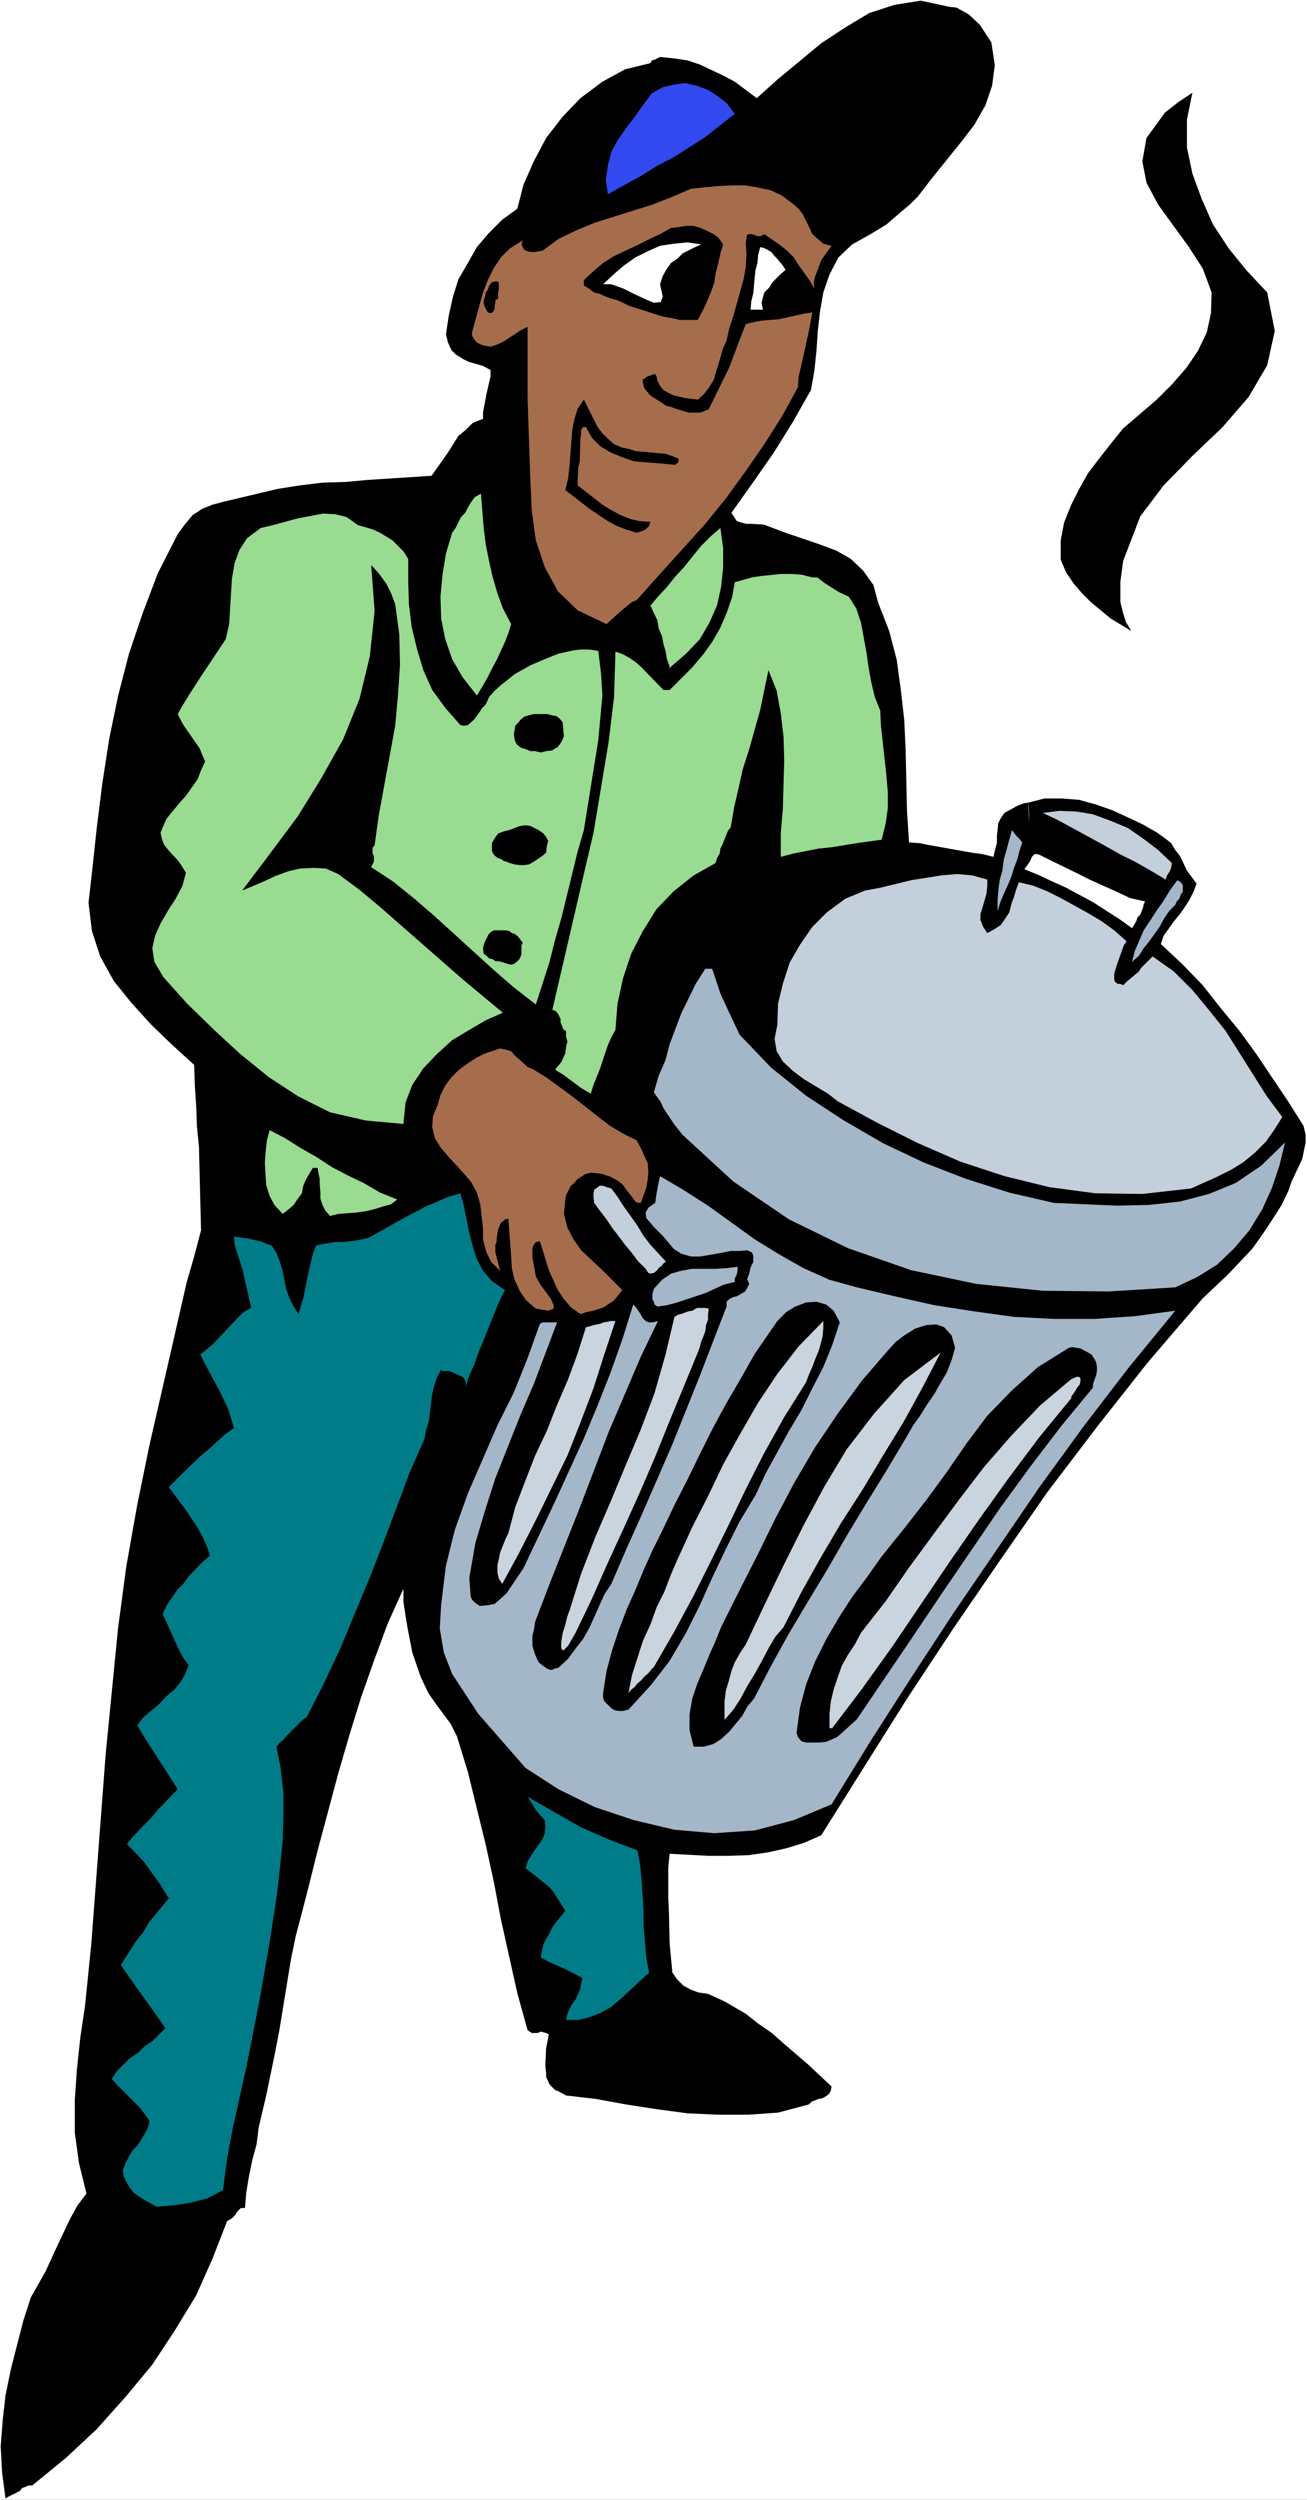 <?xml version="1.0" encoding="UTF-8" standalone="no"?>
<svg
   version="1.0"
   width="81.438mm"
   height="155.668mm"
   id="svg37"
   sodipodi:docname="Garbage Disposal.wmf"
   xmlns:inkscape="http://www.inkscape.org/namespaces/inkscape"
   xmlns:sodipodi="http://sodipodi.sourceforge.net/DTD/sodipodi-0.dtd"
   xmlns="http://www.w3.org/2000/svg"
   xmlns:svg="http://www.w3.org/2000/svg">
  <rect width="100%" height="100%" fill="#333333" stroke="none"/>
  <sodipodi:namedview
     id="namedview37"
     pagecolor="#ffffff"
     bordercolor="#000000"
     borderopacity="0.25"
     inkscape:showpageshadow="2"
     inkscape:pageopacity="0.0"
     inkscape:pagecheckerboard="0"
     inkscape:deskcolor="#d1d1d1"
     inkscape:document-units="mm" />
  <defs
     id="defs1">
    <pattern
       id="WMFhbasepattern"
       patternUnits="userSpaceOnUse"
       width="6"
       height="6"
       x="0"
       y="0" />
  </defs>
  <path
     style="fill:#ffffff;fill-opacity:1;fill-rule:evenodd;stroke:none"
     d="M 0,588.353 H 307.799 V 0 H 0 Z"
     id="path1" />
  <path
     style="fill:#000000;fill-opacity:1;fill-rule:evenodd;stroke:none"
     d="m 306.991,265.009 -3.555,-5.656 -7.594,-11.311 -3.878,-5.333 -4.524,-5.494 -4.201,-5.333 -4.686,-4.848 -5.17,-4.848 0.646,-1.939 2.424,-3.393 1.454,-1.778 1.131,-1.616 1.131,-1.778 0.969,-1.939 0.646,-1.778 -2.262,-3.07 -1.616,-3.393 -1.131,-1.454 -0.969,-1.616 -1.454,-1.131 -1.777,-1.293 -3.393,-1.939 -3.393,-1.616 -3.878,-1.778 -3.716,-1.293 -4.039,-1.131 -4.039,-0.323 h -4.201 l -3.716,0.97 0.162,3.07 v 1.616 l 0.485,1.454 0.162,1.616 0.808,3.07 0.969,1.454 2.908,1.454 5.978,2.909 3.231,1.616 6.14,2.747 3.07,1.454 3.555,0.808 -0.323,0.646 -0.162,0.808 -0.646,1.616 -0.646,0.646 -0.323,0.97 -0.485,0.808 -0.485,0.808 -2.908,-2.101 -6.301,-4.04 -6.301,-3.393 -3.231,-1.454 -3.07,-1.454 -3.555,-1.454 1.293,-1.778 0.485,-1.131 0.646,-0.646 h 0.485 l 0.646,0.162 -0.969,-1.454 -0.808,-3.07 -0.162,-1.616 -0.485,-1.454 -0.162,-3.232 v -1.454 l -1.131,0.162 -1.616,0.646 -1.131,0.646 -1.777,0.97 -0.808,1.131 -0.646,1.293 -0.323,3.07 v 1.616 l -0.485,1.778 -0.323,1.454 -2.585,-0.646 -2.424,-0.323 -10.018,-1.778 -2.424,-0.485 -2.424,-0.162 -0.485,-7.272 -0.323,-14.382 -0.323,-7.11 -0.808,-7.11 -0.969,-7.11 -1.777,-6.787 -2.585,-6.625 -1.131,-4.201 -2.424,-3.393 -2.908,-2.747 -3.393,-1.939 -3.878,-1.454 -8.079,-2.747 -5.17,-1.939 -2.747,-0.162 h -1.293 l -1.293,-0.323 -0.969,-0.323 -0.646,-0.97 -0.646,-0.97 5.17,-7.272 4.847,-6.948 4.524,-7.272 4.201,-7.433 0.808,-4.525 0.485,-4.686 0.323,-4.686 0.485,-4.363 0.808,-4.686 1.454,-4.201 2.1,-4.04 3.231,-3.07 4.362,-2.424 3.716,-2.262 3.555,-3.07 1.939,-1.616 1.939,-1.939 3.231,-4.201 6.786,-8.403 3.231,-4.201 2.585,-4.525 1.616,-4.686 0.646,-4.848 -0.808,-5.333 -1.777,-2.747 -0.969,-1.454 -2.585,-2.424 -2.908,-1.616 -1.616,-0.162 -6.786,-1.454 -6.14,0.97 -5.978,1.939 -5.655,3.393 -5.655,3.717 -10.341,8.564 -4.847,4.363 -2.585,-1.939 -2.585,-1.939 -2.747,-1.454 -5.494,-2.585 -2.908,-0.97 -3.231,-0.485 -3.231,-0.323 -0.646,0.323 -0.646,0.323 -0.646,0.162 -0.323,0.646 -5.978,1.454 -5.332,2.909 -5.17,3.878 -4.201,4.363 -3.878,5.009 -2.908,5.494 -2.424,5.494 -1.454,5.656 -3.555,2.585 -3.231,3.232 -2.747,3.232 -2.1,3.717 -2.262,3.878 -1.293,4.201 -0.969,4.363 -0.646,4.363 0.485,1.939 0.808,1.778 0.969,0.97 1.777,1.131 1.293,0.646 3.393,0.97 1.777,0.97 v 1.454 l -0.969,4.201 -0.808,4.363 v 1.454 l -2.424,0.97 -1.616,1.616 -1.777,1.454 -2.424,3.878 -3.878,5.494 -15.026,0.97 -5.332,0.485 -5.332,0.162 -5.332,0.646 -5.17,0.808 -12.926,3.07 -2.424,0.646 -2.424,0.97 -2.262,1.454 -1.777,2.101 -1.777,2.424 -4.686,9.211 -3.555,9.372 -3.231,9.534 -2.585,10.019 -2.1,10.18 -1.616,10.503 -1.293,10.342 -1.131,10.503 -0.808,7.11 0.808,6.625 1.939,5.979 3.231,5.817 4.039,5.009 4.686,5.171 4.847,4.686 5.332,4.848 0.162,4.848 0.323,5.009 0.162,4.525 0.485,5.009 0.485,19.553 -1.616,6.14 -1.777,6.14 -2.908,12.766 -5.817,25.37 -2.908,14.22 -2.585,14.543 -1.939,14.543 -2.908,29.571 -3.393,44.761 -1.454,14.382 -1.131,7.595 -0.808,7.595 -0.485,7.11 v 7.595 l 0.969,7.11 1.777,7.272 -2.1,2.747 -1.777,3.232 -2.908,6.14 -2.908,6.302 -3.393,5.979 -1.777,5.494 -2.908,11.311 -1.293,6.302 -0.646,5.656 -0.485,6.302 0.323,6.14 0.808,6.14 0.808,-0.485 2.585,-1.293 0.485,-0.646 1.616,-0.646 h 0.808 l 7.917,-6.464 7.271,-6.787 6.786,-7.595 6.301,-7.595 5.332,-8.08 5.009,-8.241 3.878,-8.726 3.393,-8.726 1.131,-0.646 0.808,-0.808 0.323,-0.646 0.969,-0.97 h 0.969 l 0.323,-3.717 0.646,-3.878 0.808,-3.878 0.969,-3.555 0.485,-3.878 1.777,-7.595 0.808,-3.878 1.131,-5.494 1.131,-5.817 2.747,-16.805 1.131,-5.494 1.454,-5.494 1.454,-5.656 2.262,-9.049 4.847,-18.098 2.585,-8.888 2.747,-8.888 3.07,-8.726 3.231,-8.726 3.716,-8.241 v 3.07 l 0.485,3.232 0.485,2.909 1.131,5.817 1.939,5.656 1.293,2.747 0.646,1.293 1.939,2.747 3.231,4.363 1.454,2.909 2.585,8.403 4.201,17.129 1.939,8.888 1.616,8.564 3.878,17.452 2.424,8.726 0.969,0.646 h 1.454 l 0.646,-0.323 1.293,0.323 0.646,0.323 -0.646,3.232 -0.162,3.555 v 0.97 l 0.162,1.293 v 0.97 l 0.808,1.778 1.293,1.293 0.808,0.323 1.777,0.97 6.948,0.808 7.109,1.293 7.271,1.131 7.271,0.97 7.109,0.323 h 7.271 l 6.948,-0.485 7.271,-1.939 0.646,-0.646 1.616,-0.646 0.969,-0.162 0.808,-0.485 0.646,-0.485 0.485,-0.808 0.162,-0.97 -5.494,-5.171 -5.655,-4.848 -2.908,-2.585 -3.07,-2.101 -3.07,-2.424 -5.009,-2.909 -1.777,-0.808 -2.1,-0.97 -2.262,-0.323 -1.777,-0.646 -1.777,-0.97 -1.454,-1.454 -1.131,-1.616 -0.646,-6.787 -0.162,-7.272 -0.162,-3.555 v -3.717 -3.393 l 0.323,-3.232 9.21,0.485 h 4.686 l 4.686,-0.162 4.524,-0.646 4.363,-0.97 4.201,-1.293 4.039,-1.778 10.341,-16.482 10.179,-16.159 10.664,-16.159 10.987,-15.998 10.987,-15.836 11.795,-15.513 12.118,-15.351 12.764,-14.866 5.978,-5.656 5.655,-5.979 2.424,-3.393 2.262,-3.393 2.262,-3.555 1.616,-3.393 0.646,-1.939 2.585,-5.494 0.808,-3.878 v -1.778 z"
     id="path2" />
  <path
     style="fill:#3249ef;fill-opacity:1;fill-rule:evenodd;stroke:none"
     d="m 173.046,26.824 -3.555,2.747 -3.716,2.909 -3.555,2.262 -3.555,2.262 -4.039,2.101 -3.878,2.424 -3.878,2.101 -3.716,2.101 -0.485,-3.393 0.485,-3.393 0.808,-3.232 1.616,-2.909 1.939,-2.747 2.1,-2.747 1.939,-2.747 1.939,-2.585 2.585,-1.454 2.747,-0.646 2.585,-0.323 2.747,0.646 2.585,0.97 2.262,1.454 2.1,1.616 z"
     id="path3" />
  <path
     style="fill:#000000;fill-opacity:1;fill-rule:evenodd;stroke:none"
     d="m 298.428,68.838 1.777,9.049 -1.777,8.08 -4.362,7.433 -6.14,7.11 -7.109,6.787 -6.786,6.948 -5.494,7.272 -3.231,8.403 -0.808,2.101 -0.323,2.424 -0.323,2.424 v 2.424 2.424 l 0.646,2.585 0.646,2.101 1.293,2.101 -4.847,-2.909 -4.686,-3.878 -2.1,-2.101 -1.939,-2.262 -1.777,-2.585 -1.293,-3.07 v -4.525 l 0.808,-4.201 1.616,-4.04 1.939,-3.878 2.1,-3.717 2.585,-3.393 2.908,-3.717 2.747,-3.393 7.917,-6.787 3.555,-3.555 3.393,-3.878 2.747,-4.04 2.1,-4.363 0.969,-4.525 0.162,-4.848 -2.1,-5.656 -3.231,-5.009 -7.271,-10.019 -2.747,-5.171 -0.969,-5.009 0.969,-5.494 4.363,-5.979 2.262,-1.778 0.808,-0.646 3.393,-2.262 -1.293,6.302 v 6.625 l 1.293,6.14 2.262,6.14 2.585,5.817 3.716,5.656 4.201,5.171 z"
     id="path4" />
  <path
     style="fill:#a66d4d;fill-opacity:1;fill-rule:evenodd;stroke:none"
     d="m 186.941,48.154 1.131,0.97 0.969,1.293 1.616,3.232 0.646,1.454 1.293,1.131 1.293,1.131 1.939,0.485 -2.424,3.393 -0.969,2.585 -0.485,1.293 -0.323,1.293 0.162,1.454 -1.293,-2.101 -2.424,-3.393 -1.131,-1.778 -1.616,-1.616 -1.616,-1.293 -3.716,-2.585 -0.808,0.485 h -0.808 l -1.293,-0.485 h -0.646 l -0.485,0.162 -0.162,0.646 -0.162,1.131 0.162,2.747 -0.162,3.07 -0.485,2.747 -0.808,2.909 -1.616,5.817 -0.969,2.909 -0.646,2.909 -0.808,1.778 -1.131,3.878 -0.646,2.101 -0.485,1.616 -1.131,1.778 -1.131,1.454 -1.454,1.293 -2.747,-0.323 -2.908,-0.646 -1.293,-0.646 -1.131,-0.646 -0.808,-0.97 -0.646,-1.293 -0.162,-0.97 -0.323,-0.485 h -0.323 l -1.777,0.646 -0.485,0.485 h -0.323 v 0.97 l 0.323,1.131 0.485,0.646 0.969,1.131 2.747,1.778 0.969,0.646 1.293,0.323 1.293,0.485 2.747,0.808 h 1.131 1.454 l 0.969,-0.323 1.131,-0.485 4.847,-9.857 1.939,-5.171 1.939,-5.009 1.939,-0.485 1.777,-0.323 4.039,-0.323 5.817,-1.293 2.1,-0.323 -0.808,4.363 -1.454,6.625 -0.969,4.201 -0.162,2.424 -3.716,6.787 -4.201,6.625 -4.362,6.302 -4.686,6.464 -4.847,5.979 -10.664,11.796 -5.494,6.14 -1.131,0.485 -0.808,0.646 -1.777,1.454 -3.393,3.07 -6.786,-3.232 -4.686,-4.525 -3.07,-5.656 -2.1,-6.302 -0.969,-7.11 -0.323,-7.272 -0.485,-13.897 -0.162,-5.494 V 76.917 l -1.616,0.808 -1.454,0.97 -2.747,1.778 -1.454,0.646 -1.454,0.485 -1.777,-0.323 -1.454,-0.646 -0.646,-0.808 -0.485,-0.808 v -0.808 l 2.585,-9.372 1.131,-2.909 1.454,-2.909 1.616,-2.424 2.1,-2.101 3.07,-1.939 -0.323,0.97 0.323,0.646 0.323,0.646 0.808,0.323 0.808,0.162 h 0.969 l 0.808,-0.162 0.969,-0.162 3.716,-2.747 4.362,-2.101 4.362,-1.778 13.411,-4.201 4.524,-1.778 4.524,-1.939 3.07,-0.323 3.393,-0.323 3.231,-0.162 h 3.231 l 2.747,0.485 3.07,0.646 2.747,1.293 z"
     id="path5" />
  <path
     style="fill:#000000;fill-opacity:1;fill-rule:evenodd;stroke:none"
     d="m 170.299,57.526 -0.646,2.101 -0.485,2.262 -0.646,2.424 -0.323,2.262 -0.808,2.262 -0.969,2.262 -0.969,2.101 -1.131,2.101 h -2.1 -2.1 l -2.1,-0.485 -1.939,-0.323 -2.1,-0.646 -1.939,-0.646 -2.1,-0.646 -1.939,-0.646 -1.293,-0.646 -1.454,-0.646 -1.293,-0.323 -1.293,-0.485 -1.454,-0.646 -1.293,-0.323 -1.293,-0.97 -1.131,-0.646 v -0.323 -0.97 l 2.262,-2.101 2.262,-1.939 2.585,-1.616 2.747,-1.293 2.747,-1.293 2.585,-1.293 2.747,-1.293 2.585,-1.454 1.616,-0.162 1.939,-0.323 h 1.777 l 1.616,0.485 1.454,0.646 1.616,0.808 1.131,0.808 z"
     id="path6" />
  <path
     style="fill:#ffffff;fill-opacity:1;fill-rule:evenodd;stroke:none"
     d="m 165.129,57.526 -1.454,0.646 -1.293,0.646 -1.616,0.808 -1.293,1.293 -1.454,0.97 -1.131,1.616 -0.808,1.454 -0.646,1.939 0.646,2.909 -0.485,1.293 -1.616,0.162 -1.939,-0.808 -2.747,-1.293 -2.585,-1.293 -2.747,-0.97 h -1.939 l 2.424,-2.262 2.424,-2.101 2.747,-1.939 2.908,-1.454 2.908,-1.293 3.231,-0.485 3.231,-0.323 z"
     id="path7" />
  <path
     style="fill:#ffffff;fill-opacity:1;fill-rule:evenodd;stroke:none"
     d="m 185.002,63.505 -1.131,0.97 -0.808,0.808 -1.131,1.131 -0.808,1.293 -1.131,1.131 -0.323,1.131 -0.323,1.293 0.323,1.616 h -0.646 -0.808 -0.646 -0.808 l 0.162,-1.939 0.485,-1.939 0.162,-1.939 0.162,-1.778 0.162,-1.616 0.485,-1.778 0.162,-1.939 0.485,-1.778 0.808,0.162 0.969,0.485 0.808,0.485 0.808,0.97 0.646,0.646 0.646,0.808 0.646,0.808 z"
     id="path8" />
  <path
     style="fill:#000000;fill-opacity:1;fill-rule:evenodd;stroke:none"
     d="m 117.303,70.292 -0.646,0.323 v 0.646 l -0.162,0.485 v 0.808 l -0.162,0.485 -0.323,0.485 -0.485,0.162 -0.646,-0.162 -0.646,-1.131 -0.323,-0.97 v -0.808 l 0.323,-0.808 0.162,-0.97 0.485,-0.646 0.323,-0.97 0.646,-0.808 0.808,-0.162 h 0.646 l 0.162,0.323 v 0.97 0.646 l -0.162,0.646 v 0.808 z"
     id="path9" />
  <path
     style="fill:#000000;fill-opacity:1;fill-rule:evenodd;stroke:none"
     d="m 137.5,94.046 1.616,3.232 1.616,3.232 1.131,1.454 1.293,1.293 1.454,1.293 1.939,0.808 1.616,0.323 1.454,0.485 7.109,0.646 1.454,0.485 1.616,0.646 v 0.646 l -0.162,0.323 -0.646,0.485 -3.555,-0.323 -6.14,-0.485 -2.747,-0.97 -2.747,-1.131 -2.424,-1.454 -1.939,-1.939 -1.454,-2.585 h -0.646 l -0.485,0.646 v 1.131 l -0.162,0.808 -0.162,5.494 -0.323,1.293 -0.162,2.909 v 1.454 l 5.817,4.525 2.1,1.293 2.1,1.131 2.424,0.97 2.1,0.485 2.585,0.162 -0.323,0.97 -0.808,0.808 -0.646,0.323 -0.485,0.162 -0.969,0.323 -2.585,-0.808 -2.1,-0.808 -2.1,-1.131 -4.363,-2.909 -3.716,-2.909 -1.939,-1.454 0.646,-2.747 0.323,-2.747 0.646,-8.564 0.485,-2.585 0.808,-2.585 z"
     id="path10" />
  <path
     style="fill:#99db91;fill-opacity:1;fill-rule:evenodd;stroke:none"
     d="m 120.373,146.886 -0.646,2.101 -0.808,2.101 -0.969,2.101 -0.969,2.101 -1.131,2.101 -0.969,1.939 -1.293,2.262 -1.293,2.101 -3.393,-4.363 -2.424,-4.201 -1.616,-4.686 -0.969,-4.848 -0.162,-5.171 0.485,-5.171 0.808,-5.009 1.454,-4.848 0.808,-1.131 0.646,-1.293 0.646,-1.293 0.969,-0.97 0.646,-1.293 0.808,-1.293 0.808,-1.131 1.454,-0.808 0.323,4.04 0.323,4.04 0.485,3.878 0.808,4.04 0.808,3.555 1.131,3.878 1.293,3.555 z"
     id="path11" />
  <path
     style="fill:#99db91;fill-opacity:1;fill-rule:evenodd;stroke:none"
     d="m 84.342,123.617 1.777,0.485 1.616,0.485 1.777,0.808 2.908,1.778 1.293,1.293 1.293,1.293 1.131,1.778 v 5.333 l 0.162,5.332 0.646,5.333 1.293,5.333 1.454,4.848 2.1,4.686 3.07,4.201 3.555,4.04 0.808,0.162 0.969,-0.162 1.454,-1.293 1.293,-1.778 0.646,-0.97 0.808,-0.808 0.808,-1.778 1.293,-1.454 1.454,-1.293 3.231,-2.585 3.716,-2.101 3.393,-1.454 3.231,-1.293 3.716,-0.808 1.616,-0.162 h 1.939 l 2.1,0.323 0.646,5.333 0.323,5.171 -0.969,10.503 -3.393,21.168 -1.454,5.009 -3.878,15.836 -1.454,5.009 -1.293,5.171 -3.231,10.019 -5.009,-3.878 -4.686,-4.04 -14.219,-12.927 -4.686,-4.04 -5.009,-4.04 -5.17,-3.393 0.646,-1.293 v -1.293 l -0.323,-0.646 v -0.646 -0.646 l 0.485,-0.646 0.969,-6.948 3.878,-21.168 0.646,-7.11 0.485,-7.11 -0.162,-7.272 -0.969,-7.11 -0.969,-2.585 -1.131,-2.262 -1.777,-2.424 -1.777,-1.939 0.808,10.827 -1.131,10.665 -2.424,10.019 -3.878,9.534 -5.17,9.211 -5.494,8.888 -6.625,8.888 -6.463,8.564 5.009,-2.101 2.747,-1.293 3.07,-1.131 2.747,-0.646 3.07,-0.162 3.07,0.162 2.908,1.293 5.009,3.717 4.847,4.04 19.389,16.967 4.847,4.04 4.686,3.878 -4.039,1.778 -3.878,2.262 -4.039,2.424 -3.555,3.232 -3.231,3.393 -2.585,3.878 -1.616,4.201 -0.485,5.009 -8.887,-0.808 -8.402,-1.939 -7.432,-3.717 -6.948,-4.525 -6.786,-5.494 -6.14,-5.656 -6.301,-6.14 -5.655,-6.302 -2.1,-3.555 -0.485,-3.232 0.646,-2.909 1.293,-2.909 1.777,-3.07 1.777,-2.747 1.616,-3.07 0.808,-3.07 -0.808,-1.293 -0.969,-1.454 -2.262,-2.424 -1.131,-1.454 -0.485,-1.293 -0.323,-1.454 0.485,-1.293 0.969,-2.101 3.07,-3.717 1.454,-1.616 2.747,-3.878 0.808,-2.101 0.969,-2.101 -0.646,-1.454 -0.646,-1.616 -3.716,-5.333 -0.808,-1.454 -0.646,-1.293 1.293,-2.262 1.293,-2.101 2.908,-4.525 5.817,-8.726 0.808,-3.555 0.646,-10.665 0.646,-3.717 1.131,-3.07 1.777,-2.747 3.231,-2.424 2.747,-0.646 5.978,-1.616 5.978,-1.131 2.908,0.162 2.585,0.646 z"
     id="path12" />
  <path
     style="fill:#99db91;fill-opacity:1;fill-rule:evenodd;stroke:none"
     d="m 158.02,156.905 -0.323,0.485 v -0.485 l -0.646,-1.778 -0.323,-1.939 -0.485,-1.616 -0.323,-1.778 -0.808,-1.939 -0.323,-1.939 -0.808,-1.616 -0.808,-1.778 1.777,-2.101 2.1,-2.262 1.939,-2.424 2.1,-2.262 1.939,-2.424 2.1,-2.585 2.262,-2.262 2.262,-1.939 0.646,4.686 v 4.686 l -0.485,4.525 -0.969,4.363 -1.777,4.04 -2.262,3.878 -3.231,3.393 z"
     id="path13" />
  <path
     style="fill:#99db91;fill-opacity:1;fill-rule:evenodd;stroke:none"
     d="m 199.867,140.423 1.777,2.747 1.131,3.393 1.293,7.11 0.485,3.393 0.646,3.555 0.808,3.393 1.293,3.232 0.162,3.555 1.293,11.796 0.323,3.878 v 3.717 l -0.485,3.555 -0.969,3.878 -5.817,0.808 -5.978,0.97 -3.07,0.323 -5.817,1.131 -3.07,0.808 v -5.656 l 0.485,-5.656 0.323,-11.473 -0.162,-5.494 -0.646,-5.494 -0.969,-5.333 -1.939,-4.848 -0.969,4.686 -0.969,4.686 -2.585,9.211 -1.454,4.525 -2.1,9.211 -0.808,4.686 -0.646,0.808 -1.293,3.232 -0.485,0.97 -0.162,1.131 -0.646,1.131 -0.323,1.131 -5.17,2.909 -4.686,3.717 -4.039,4.201 -3.231,5.171 -2.747,5.332 -1.939,5.817 -1.293,5.979 -0.485,6.14 -0.969,1.778 -0.808,1.778 -1.939,5.817 -1.454,3.555 -0.646,2.101 -2.424,-1.454 -3.878,-2.909 -2.1,-1.293 1.454,-1.778 0.969,-2.101 0.162,-1.454 0.323,-1.293 -0.323,-1.131 v -1.293 l -0.646,-0.485 -0.646,-1.616 v -0.808 l -0.646,-1.293 -0.646,-0.646 -0.646,-0.162 7.271,-31.349 2.424,-10.342 1.777,-10.665 1.777,-10.665 1.293,-10.665 0.323,-10.665 1.777,0.646 1.454,0.808 1.454,0.97 1.454,1.293 5.17,5.332 h 1.454 l 5.332,-5.332 2.585,-3.07 2.1,-2.909 1.939,-3.393 1.454,-3.393 1.293,-3.717 0.646,-3.555 4.039,-1.131 2.1,-0.323 4.686,-0.485 h 2.585 l 2.262,0.162 2.585,0.646 h 1.131 l 1.939,1.454 1.293,0.808 1.777,1.131 z"
     id="path14" />
  <path
     style="fill:#000000;fill-opacity:1;fill-rule:evenodd;stroke:none"
     d="m 132.652,171.448 v 0.646 l 0.162,1.131 -0.323,0.808 -0.323,0.646 -0.323,0.485 -0.485,0.646 -0.646,0.323 -0.646,0.485 -1.454,0.162 -1.293,0.323 -1.293,-0.323 h -1.131 l -1.131,-0.485 -1.131,-0.323 -0.969,-0.808 -0.485,-1.131 -0.162,-1.293 0.162,-0.808 0.162,-1.131 0.646,-0.646 0.646,-0.808 0.808,-0.646 0.969,-0.323 1.293,-0.323 h 0.969 1.131 0.969 l 1.293,0.323 0.969,0.162 0.808,0.646 0.646,0.808 z"
     id="path15" />
  <path
     style="fill:#c3cfdb;fill-opacity:1;fill-rule:evenodd;stroke:none"
     d="m 275.969,203.12 -0.162,1.131 -0.323,0.808 -0.646,0.97 -0.323,0.97 -3.555,-2.101 -3.393,-1.939 -3.878,-1.939 -3.716,-2.101 -3.555,-1.939 -3.555,-1.939 -3.878,-2.101 -3.393,-1.616 3.878,-0.485 4.039,0.162 3.878,0.646 4.362,1.616 3.878,1.616 3.716,2.585 3.393,2.585 z"
     id="path16" />
  <path
     style="fill:#000000;fill-opacity:1;fill-rule:evenodd;stroke:none"
     d="m 128.613,200.696 -0.969,0.808 -0.969,0.646 -0.969,0.646 -1.131,0.646 -1.131,0.162 h -0.969 l -1.293,-0.162 -1.131,-0.323 -0.808,-0.323 -0.646,-0.162 -0.646,-0.485 -0.646,-0.162 -0.646,-0.485 -0.323,-0.323 -0.323,-0.485 -0.162,-0.485 v -1.778 l 0.646,-1.131 0.808,-1.131 1.293,-0.485 1.293,-0.323 1.293,-0.485 1.293,-0.485 1.293,-0.162 1.131,0.162 0.969,0.485 0.969,0.485 1.131,0.808 0.646,0.808 0.485,0.97 -0.323,1.131 z"
     id="path17" />
  <path
     style="fill:#a4b7c8;fill-opacity:1;fill-rule:evenodd;stroke:none"
     d="m 240.746,198.272 -0.646,1.939 -0.485,1.939 -0.808,2.101 -0.646,2.101 -0.808,1.939 -0.969,2.101 -0.808,1.939 -0.646,2.101 v -2.424 l 0.162,-2.424 0.323,-2.424 0.646,-2.262 0.323,-2.585 0.646,-2.262 0.646,-2.424 0.646,-2.262 0.485,0.646 0.646,0.808 0.646,0.646 z"
     id="path18" />
  <path
     style="fill:#c3cfdb;fill-opacity:1;fill-rule:evenodd;stroke:none"
     d="m 232.505,206.998 v 1.454 l -0.162,1.778 -0.969,3.393 -0.485,1.454 v 1.454 l 0.646,1.616 0.969,1.454 1.777,-0.97 1.454,-0.97 1.939,-2.909 0.485,-1.939 0.646,-1.778 0.485,-1.616 0.646,-1.778 3.393,0.808 3.231,1.293 3.231,1.616 6.463,3.555 3.231,1.939 2.908,2.101 2.908,2.585 -0.646,0.97 -1.616,4.525 -0.646,2.101 v 1.293 l 0.162,0.646 0.646,0.485 h 0.646 l 0.646,0.323 0.808,-0.808 2.908,-2.424 0.485,-0.808 2.747,-2.747 5.009,3.555 4.362,4.363 3.878,4.686 3.878,4.848 3.07,4.848 6.625,10.503 3.716,5.009 -1.939,3.07 -1.939,2.747 -2.585,2.585 -2.747,2.262 -2.908,1.778 -3.231,1.616 -6.14,2.747 -11.472,1.293 -11.149,-0.162 -10.825,-1.454 -10.502,-2.585 -10.341,-3.393 -10.018,-4.363 -9.694,-4.848 -9.21,-5.009 -2.262,-1.778 -5.655,-3.393 -2.585,-1.939 -2.424,-2.262 -1.454,-2.424 -0.485,-2.909 0.646,-3.232 0.162,-5.009 1.131,-4.686 1.616,-5.009 2.424,-4.201 2.908,-4.201 3.393,-3.393 4.363,-3.232 4.686,-1.939 3.555,-0.646 7.271,-1.778 7.109,-1.131 3.716,-0.323 3.555,0.323 z"
     id="path19" />
  <path
     style="fill:#a4b7c8;fill-opacity:1;fill-rule:evenodd;stroke:none"
     d="m 276.777,212.977 -1.454,1.454 -1.293,1.939 -0.969,1.778 -1.131,1.616 -1.293,1.778 -1.293,1.616 -1.131,1.778 -1.616,1.454 0.646,-2.585 1.131,-2.585 0.969,-2.262 1.616,-2.424 1.454,-2.262 1.616,-2.262 1.454,-2.424 1.777,-2.424 0.808,0.485 0.485,0.646 v 0.646 0.97 l -0.485,0.646 -0.323,0.97 -0.646,0.646 z"
     id="path20" />
  <path
     style="fill:#000000;fill-opacity:1;fill-rule:evenodd;stroke:none"
     d="m 123.12,221.865 -0.323,0.646 v 1.131 0.808 l -0.162,0.646 -0.323,0.646 -0.646,0.646 -0.646,0.485 -0.646,0.162 -0.808,-0.162 -0.969,-0.323 -1.131,-0.323 h -0.808 l -0.646,-0.485 -0.808,-0.162 -0.646,-0.646 -0.646,-0.485 -0.162,-1.131 0.162,-0.97 0.323,-0.808 0.323,-0.646 0.485,-0.97 0.646,-0.646 0.646,-0.323 h 0.969 0.969 0.808 l 0.808,0.162 0.646,0.485 0.646,0.162 0.808,0.646 0.485,0.646 z"
     id="path21" />
  <path
     style="fill:#a4b7c8;fill-opacity:1;fill-rule:evenodd;stroke:none"
     d="m 174.177,243.518 7.432,7.756 8.24,6.625 8.887,5.817 9.21,5.333 9.533,4.525 10.018,3.878 10.179,3.232 10.502,2.424 14.865,0.646 7.432,-0.162 7.432,-0.808 6.786,-1.778 6.301,-2.585 5.978,-4.04 5.655,-5.494 -1.293,5.333 -1.777,5.332 -2.262,5.009 -3.07,5.009 -3.555,4.201 -4.039,3.878 -4.686,2.909 -5.17,2.424 -15.673,0.97 -15.511,-0.162 -15.673,-1.616 -15.35,-3.232 -14.865,-5.171 -13.895,-6.787 -13.088,-8.888 -11.956,-10.988 -1.939,-2.424 -2.585,-3.878 -0.646,-1.454 -1.616,-2.262 1.131,-3.878 1.616,-3.717 0.969,-3.717 2.747,-7.272 3.393,-6.948 2.262,-3.555 h 1.616 l 0.646,1.939 1.293,3.878 1.777,3.878 z"
     id="path22" />
  <path
     style="fill:#a66d4d;fill-opacity:1;fill-rule:evenodd;stroke:none"
     d="m 125.705,251.759 2.908,1.778 5.978,4.363 8.887,6.948 3.231,1.939 3.231,1.616 0.969,1.778 0.808,1.778 0.808,1.778 0.162,1.939 -0.162,1.939 -0.323,1.939 -1.293,3.555 h -0.646 l -0.646,-0.323 -0.808,-1.131 -1.293,-1.616 -0.646,-0.97 -0.323,-0.323 -0.969,-0.808 -1.777,-0.97 -1.939,-0.646 -0.969,-0.162 -1.777,-0.162 -1.293,0.323 -1.939,1.293 -0.646,0.808 -0.808,0.646 -1.131,2.262 -0.162,0.97 -0.323,3.393 0.808,3.232 1.454,2.747 1.777,2.585 2.424,2.262 2.585,2.424 2.262,2.262 2.424,2.424 -1.939,2.424 -2.424,1.616 -2.424,0.808 -1.616,0.323 -1.454,0.485 -2.262,-1.616 -1.777,-2.101 -1.454,-2.262 -1.939,-4.363 -2.1,-6.787 -0.969,0.162 -0.485,0.646 -0.323,0.808 v 2.101 l 0.808,4.525 0.969,1.778 2.585,3.555 0.646,1.454 v 0.808 l -1.293,0.485 -2.908,-0.485 -2.262,-1.939 -1.454,-2.101 -1.293,-2.747 -0.646,-2.747 -0.162,-2.909 -0.646,-8.726 -0.808,0.162 -0.485,0.485 -0.485,0.323 -0.646,1.616 -0.162,0.97 -0.162,0.97 v 0.808 l -0.323,0.808 v 1.778 l 1.131,4.363 -2.1,-2.101 -1.131,-2.262 -0.808,-3.07 v -2.585 l -0.646,-5.656 -0.808,-2.747 -1.293,-2.424 -1.777,-2.101 -3.716,-4.04 -1.777,-2.101 -1.293,-2.101 -0.646,-2.585 0.162,-2.585 1.131,-2.747 0.646,-2.262 1.131,-2.262 1.454,-1.939 1.616,-1.616 1.939,-1.454 1.939,-1.293 2.1,-1.131 3.878,-1.293 1.454,0.323 1.131,0.323 0.969,1.131 0.969,0.808 1.939,1.778 z"
     id="path23" />
  <path
     style="fill:#99db91;fill-opacity:1;fill-rule:evenodd;stroke:none"
     d="m 93.551,282.3 -1.454,1.131 -1.777,0.485 -2.1,0.646 -1.939,0.485 -2.262,0.323 -2.1,0.162 -2.262,0.162 -1.939,0.485 -1.131,-1.293 -0.646,-1.293 -0.485,-1.454 v -1.454 l -0.162,-1.778 v -1.454 l -0.323,-1.454 -0.162,-1.131 h -0.646 -0.485 l -0.808,1.293 -0.808,1.454 -0.646,1.454 -0.323,1.778 -0.969,1.293 -0.969,1.454 -1.131,0.97 -1.454,1.131 -1.939,-2.101 -1.131,-2.101 -0.808,-2.585 -0.162,-2.262 -0.162,-2.909 0.162,-2.424 0.323,-2.909 0.646,-2.424 3.716,1.939 3.555,2.262 3.716,2.101 3.716,2.424 3.716,1.939 3.716,1.778 3.878,2.262 z"
     id="path24" />
  <path
     style="fill:#a4b7c8;fill-opacity:1;fill-rule:evenodd;stroke:none"
     d="m 201.806,302.983 8.887,2.101 9.371,2.101 9.371,1.454 9.371,1.293 9.533,0.485 h 9.371 l 9.533,-0.646 9.533,-1.293 -10.987,13.412 -10.664,13.897 -10.341,14.22 -20.197,29.571 -9.856,15.028 -9.533,14.866 -9.371,15.19 -8.887,3.717 -9.21,2.424 -9.533,0.646 -9.371,-0.808 -9.533,-2.262 -9.21,-3.07 -8.563,-4.201 -7.756,-5.009 -11.149,-12.766 -3.07,-4.686 -3.07,-4.686 -1.939,-5.009 -0.969,-5.656 0.323,-5.656 1.131,-9.211 2.1,-8.403 3.07,-8.564 6.948,-15.998 3.878,-7.756 3.231,-8.08 2.908,-8.08 0.646,-0.323 h 2.1 0.485 0.808 l -2.747,7.272 -2.747,7.272 -3.07,7.11 -5.978,15.028 -2.424,7.595 -2.262,7.595 -1.454,8.241 0.323,4.363 0.323,0.808 0.646,0.646 1.131,0.808 1.939,-0.162 1.616,-0.323 1.293,-1.131 1.454,-1.293 4.039,-5.979 7.271,-15.351 6.948,-15.19 3.231,-7.756 3.07,-7.756 2.908,-8.241 2.424,-7.756 0.485,0.485 1.131,1.616 0.646,1.131 0.646,0.646 0.808,0.323 h 0.808 l 1.293,-0.323 -4.039,8.403 -7.594,17.775 -6.786,17.775 -7.109,17.937 -3.393,8.888 -0.323,2.101 -0.323,1.131 v 2.424 l 0.323,1.131 0.323,0.97 0.808,1.778 0.808,0.646 1.131,0.808 0.646,0.323 h 0.646 l 0.646,-0.323 0.808,-0.162 2.262,-2.101 1.777,-2.424 1.777,-2.262 1.454,-2.585 3.555,-7.918 1.616,-2.424 3.555,-8.241 3.555,-7.918 7.109,-16.321 6.625,-16.482 3.231,-8.403 3.07,-7.918 v -1.131 l 0.646,-0.646 0.969,-0.485 0.808,-0.162 1.939,-1.131 0.485,-0.808 0.485,-0.97 -0.485,-1.131 0.485,-1.293 0.323,-1.454 0.646,-1.293 v -1.454 l -0.323,-0.808 -1.131,-0.485 -1.777,0.162 h -2.1 l -2.424,0.485 -4.686,0.808 h -2.262 l -2.262,-0.646 -1.777,-1.131 -2.424,-2.909 -2.262,-2.262 -0.808,-0.97 -0.969,-1.131 -0.162,-1.293 0.646,-1.131 1.616,-1.131 0.323,-2.262 0.162,-0.808 0.162,-0.97 0.485,-2.262 5.494,3.232 5.817,3.717 10.987,7.918 5.494,3.393 5.978,3.393 6.14,2.747 z"
     id="path25" />
  <path
     style="fill:#c3cfdb;fill-opacity:1;fill-rule:evenodd;stroke:none"
     d="m 156.889,297.004 -0.485,0.162 -0.485,0.646 -0.808,0.646 -0.485,0.646 -0.646,0.485 -0.808,0.162 -0.485,-0.162 -0.646,-0.97 -1.777,-1.778 -1.454,-1.939 -1.616,-1.939 -1.454,-1.939 -1.616,-2.101 -1.293,-1.939 -1.616,-2.101 -1.293,-1.778 -0.162,-1.454 v -0.808 l 0.162,-0.808 0.646,-0.485 0.646,-0.485 h 0.808 l 0.808,0.323 1.131,0.323 1.454,1.939 1.454,2.262 1.616,2.262 1.616,2.262 1.454,2.424 1.616,2.101 1.777,1.939 z"
     id="path26" />
  <path
     style="fill:#007c89;fill-opacity:1;fill-rule:evenodd;stroke:none"
     d="m 118.919,303.63 -1.454,2.909 -3.716,9.211 -1.131,2.747 -0.969,2.747 -1.293,2.909 -0.808,2.585 0.162,-0.97 -0.162,-0.97 -0.485,-0.646 -2.1,-0.97 -1.131,-0.485 h -0.485 -0.808 -0.323 l -0.323,-0.323 -0.969,1.778 -0.646,1.939 -0.485,1.939 -0.808,6.464 -0.646,2.101 -0.323,1.939 -3.555,8.08 -6.301,16.805 -3.231,8.241 -6.786,16.321 -3.878,8.241 -4.039,7.918 -0.969,0.646 -2.747,2.747 -0.969,0.97 -0.808,0.97 -0.808,0.646 -0.808,0.97 0.969,5.009 0.646,5.817 v 5.656 l -0.162,5.979 -1.293,11.958 -1.777,11.635 -2.585,14.705 -2.908,14.705 -3.231,14.543 -1.293,6.948 -0.969,7.433 -3.716,1.939 -3.716,0.97 -4.039,0.646 -4.201,0.323 -2.908,-1.616 -2.424,-1.616 -0.969,-1.293 -0.808,-1.293 -0.646,-1.454 -0.162,-1.293 0.646,-1.778 1.616,-2.909 1.293,-1.293 1.777,-2.909 0.646,-1.293 0.323,-1.454 -2.262,-3.07 -5.494,-5.494 -1.131,-1.293 1.131,-1.778 3.07,-3.07 1.939,-1.293 1.454,-1.454 1.939,-1.293 3.07,-3.07 -2.585,-3.717 -5.332,-7.433 -2.585,-3.717 2.585,-4.04 1.293,-1.939 1.454,-1.778 1.293,-2.262 3.07,-3.717 1.616,-1.939 -2.1,-3.393 -3.716,-5.171 -2.747,-2.909 -1.293,-1.293 1.131,-1.454 2.908,-3.07 1.777,-1.778 1.454,-1.778 4.686,-4.848 -7.271,-11.311 -2.262,-3.717 1.454,-1.939 3.716,-3.07 1.616,-1.778 1.939,-1.616 1.454,-1.778 1.131,-1.939 0.808,-2.101 -1.131,-1.454 -0.808,-1.454 -0.808,-1.616 -2.747,-6.14 -0.646,-1.293 0.969,-2.101 1.131,-1.616 1.293,-1.939 1.454,-1.454 1.293,-1.778 3.231,-3.393 1.777,-1.454 -0.808,-2.424 -0.969,-2.101 -1.131,-2.101 -2.585,-3.878 -4.201,-5.656 3.555,-3.555 3.878,-3.717 1.939,-1.616 3.878,-3.555 2.1,-1.454 -0.646,-2.101 -0.646,-2.262 -2.1,-4.363 -2.262,-4.201 -1.131,-2.101 -1.131,-2.262 2.908,-2.424 5.817,-6.14 1.454,-1.454 1.777,-0.97 -1.939,-8.726 -1.293,-4.04 -0.646,-2.101 -0.162,-1.939 3.393,0.485 3.393,0.808 0.969,0.485 1.131,0.323 1.131,1.778 0.808,2.101 0.646,2.101 0.808,4.201 0.808,2.262 0.969,1.939 1.131,1.778 1.131,-3.717 0.808,-4.04 0.485,-2.262 0.969,-4.201 0.808,-1.939 1.454,-0.323 3.07,-0.485 h 1.616 l 3.07,-0.323 3.07,-0.646 8.079,-4.525 2.747,-1.454 2.747,-1.454 5.332,-2.262 2.747,-0.808 0.808,2.909 0.646,3.232 0.646,3.232 0.808,3.07 0.969,3.07 1.454,2.747 2.1,2.424 z"
     id="path27" />
  <path
     style="fill:#a4b7c8;fill-opacity:1;fill-rule:evenodd;stroke:none"
     d="m 173.046,301.691 -2.585,0.646 -2.1,0.97 -2.1,0.97 -2.424,0.808 -1.939,0.646 -2.424,0.808 -2.424,0.646 -2.262,0.323 -0.646,-0.485 -0.162,-0.646 -0.323,-0.485 v -0.323 -1.131 l 0.323,-1.131 1.939,-2.101 2.1,-1.454 2.262,-0.646 2.747,-0.485 h 2.747 2.747 l 2.585,-0.162 2.585,-0.323 v 0.808 l -0.162,0.97 -0.485,0.97 z"
     id="path28" />
  <path
     style="fill:#000000;fill-opacity:1;fill-rule:evenodd;stroke:none"
     d="m 197.767,311.224 -1.777,5.333 -2.1,5.171 -2.585,5.009 -2.585,5.171 -2.908,4.848 -2.747,5.009 -2.747,5.009 -2.424,5.171 -3.716,6.14 -3.231,6.464 -3.231,6.787 -2.908,6.464 -3.231,6.464 -3.878,6.625 -4.362,5.656 -5.332,5.817 -1.293,0.323 h -0.969 l -0.969,-0.162 -0.808,-0.485 -0.808,-0.808 -0.808,-0.808 -0.323,-0.808 v -1.131 l 0.808,-5.171 1.293,-4.848 1.616,-4.848 1.777,-4.686 2.1,-4.686 1.939,-4.686 2.1,-4.686 2.262,-4.525 2.908,-6.14 3.07,-5.979 2.908,-5.979 2.908,-5.817 3.231,-5.979 3.393,-5.817 3.393,-5.979 3.878,-5.656 1.454,-2.101 2.1,-2.101 2.1,-1.293 2.585,-0.97 2.424,-0.162 2.262,0.646 1.777,1.454 z"
     id="path29" />
  <path
     style="fill:#cad4df;fill-opacity:1;fill-rule:evenodd;stroke:none"
     d="m 164.321,318.334 -3.393,8.241 -3.393,8.241 -3.393,8.403 -3.555,8.241 -3.716,8.241 -3.716,8.08 -3.716,8.403 -3.878,8.08 -1.777,3.07 -1.131,1.131 -0.485,-0.485 v -1.454 l 0.323,-2.101 0.646,-2.101 0.485,-1.939 0.485,-1.293 2.747,-8.726 3.393,-8.726 3.555,-8.241 3.555,-8.564 3.555,-8.403 3.231,-8.564 2.585,-9.049 2.1,-8.888 0.808,-0.485 1.131,-0.323 1.293,-0.485 0.969,-0.162 1.131,-0.646 h 0.969 0.969 l 0.808,0.162 -0.162,1.293 v 1.293 l -0.485,1.293 -0.162,1.454 -0.485,1.293 -0.485,1.131 -0.323,1.293 z"
     id="path30" />
  <path
     style="fill:#cad4df;fill-opacity:1;fill-rule:evenodd;stroke:none"
     d="m 144.932,310.901 -2.585,7.756 -2.585,8.08 -3.07,8.08 -3.07,7.756 -3.716,7.595 -3.716,7.595 -3.878,7.595 -4.039,7.433 -0.808,-1.293 -0.323,-1.293 v -1.778 l 0.323,-1.454 0.323,-1.616 0.646,-1.616 0.646,-1.616 0.646,-1.293 1.616,-6.14 2.424,-6.302 2.262,-5.817 2.747,-5.817 2.424,-6.14 2.585,-5.979 2.262,-6.14 1.939,-6.14 0.808,-0.162 0.969,-0.323 0.808,-0.162 0.808,-0.162 0.808,-0.323 0.969,-0.162 0.808,-0.162 z"
     id="path31" />
  <path
     style="fill:#cad4df;fill-opacity:1;fill-rule:evenodd;stroke:none"
     d="m 189.85,325.283 -5.17,8.241 -4.686,8.403 -4.201,8.241 -4.039,8.403 -4.201,8.564 -4.201,8.403 -4.524,8.403 -4.847,8.403 -0.646,0.646 -0.646,0.808 -0.969,0.808 -0.646,0.808 -0.969,0.808 -0.646,0.808 -0.808,0.646 -0.646,0.808 0.808,-4.201 1.293,-4.04 1.293,-4.04 1.777,-3.878 1.454,-4.04 1.777,-3.555 1.616,-4.201 1.616,-3.717 3.393,-7.433 3.716,-7.272 3.555,-7.433 4.039,-7.272 4.201,-7.272 4.524,-6.787 5.009,-6.464 5.817,-5.979 v 1.616 l -0.162,1.939 -0.485,1.939 -0.485,1.616 -0.808,1.939 -0.646,1.778 -0.808,1.778 z"
     id="path32" />
  <path
     style="fill:#000000;fill-opacity:1;fill-rule:evenodd;stroke:none"
     d="m 224.911,317.203 -0.808,2.909 -1.131,2.909 -1.454,2.424 -1.454,2.585 -1.777,2.585 -1.616,2.585 -1.616,2.262 -1.777,3.07 -4.524,7.595 -4.686,7.595 -4.686,7.756 -4.362,7.595 -4.686,7.756 -4.524,7.595 -4.201,7.595 -4.039,7.756 -1.616,1.939 -1.131,2.101 -1.616,1.939 -1.454,1.778 -1.939,1.778 -1.777,1.131 -2.262,0.646 h -2.424 l -0.969,-3.878 v -3.717 l 0.646,-3.717 1.131,-3.393 1.454,-3.393 1.454,-3.555 1.454,-3.232 1.293,-3.232 4.362,-8.726 4.201,-8.241 4.201,-8.564 4.524,-8.564 4.847,-8.241 5.332,-7.918 5.817,-7.918 6.14,-7.11 1.777,-1.939 1.939,-1.454 2.585,-1.616 2.585,-0.808 2.424,-0.162 1.777,0.646 1.777,1.939 z"
     id="path33" />
  <path
     style="fill:#000000;fill-opacity:1;fill-rule:evenodd;stroke:none"
     d="m 258.196,320.758 0.162,1.454 -0.162,1.293 -0.808,2.262 v 0.808 l -7.594,9.211 -7.271,9.534 -6.948,9.534 -13.572,19.876 -6.625,9.857 -13.572,20.037 -3.555,3.232 -1.131,0.97 -2.585,1.131 -1.777,0.162 h -1.454 -0.808 -0.646 l -1.131,-0.323 -0.808,-0.97 -0.323,-0.97 0.808,-5.979 1.454,-5.494 2.1,-5.332 2.585,-5.171 2.908,-5.009 3.231,-5.009 3.393,-4.525 3.555,-5.009 5.332,-6.625 5.17,-6.625 4.847,-6.625 4.686,-6.787 4.847,-6.464 5.817,-5.979 6.14,-5.494 7.271,-4.525 0.808,-0.162 1.939,0.323 1.777,0.97 0.808,0.485 0.646,0.97 z"
     id="path34" />
  <path
     style="fill:#cad4df;fill-opacity:1;fill-rule:evenodd;stroke:none"
     d="m 221.518,318.334 -4.201,8.08 -4.524,8.241 -4.847,7.918 -4.847,8.08 -5.009,7.756 -4.847,8.241 -4.524,8.08 -4.201,8.241 -1.939,2.262 -1.616,2.747 -1.616,3.07 -1.616,2.909 -1.777,2.909 -1.454,2.747 -1.777,2.747 -2.1,2.424 v -2.262 -2.101 l 0.323,-2.585 0.646,-2.101 0.646,-2.424 0.808,-2.101 1.293,-2.262 1.293,-1.939 4.362,-9.211 4.524,-9.372 4.686,-9.372 4.847,-9.049 5.332,-8.888 6.463,-8.403 7.109,-7.918 z"
     id="path35" />
  <path
     style="fill:#cad4df;fill-opacity:1;fill-rule:evenodd;stroke:none"
     d="m 252.217,329.161 -7.432,9.049 -7.271,9.695 -6.948,9.695 -6.948,10.019 -6.786,10.019 -6.786,10.019 -6.948,9.695 -7.109,9.372 h -0.162 -0.485 v -3.393 l 0.323,-2.909 0.646,-2.747 0.969,-2.909 0.969,-2.747 1.454,-2.585 1.616,-2.424 1.454,-2.747 5.817,-7.433 5.494,-7.918 5.817,-7.918 5.978,-8.08 5.817,-7.595 6.463,-7.433 6.786,-7.11 7.271,-6.14 1.454,-0.646 0.646,0.162 0.162,0.646 -0.162,0.97 -0.646,0.808 -0.646,1.131 -0.646,0.808 z"
     id="path36" />
  <path
     style="fill:#007c89;fill-opacity:1;fill-rule:evenodd;stroke:none"
     d="m 150.102,435.488 0.646,3.393 0.323,3.393 0.485,7.272 v 3.555 l 0.646,7.595 0.646,3.555 -2.262,2.101 -4.362,4.04 -2.262,1.939 -2.585,1.454 -2.585,0.97 -2.585,0.646 h -2.908 l 0.323,-1.454 0.485,-1.131 0.646,-1.131 0.808,-1.131 1.131,-2.585 0.162,-1.131 0.323,-1.293 -4.039,-2.101 -3.716,-1.616 -2.1,-1.131 0.323,-1.616 0.323,-1.454 0.646,-1.293 0.808,-1.293 0.646,-1.454 0.969,-1.293 2.1,-2.585 -1.939,-3.07 -0.808,-1.293 -1.131,-1.293 -2.585,-2.101 -2.908,-2.262 0.485,-1.616 0.808,-1.293 0.808,-1.293 0.969,-1.293 0.969,-1.454 0.485,-1.293 0.162,-1.454 -0.162,-1.616 -1.777,-1.939 -2.262,-3.555 12.441,7.11 6.625,2.909 z"
     id="path37" />
</svg>
